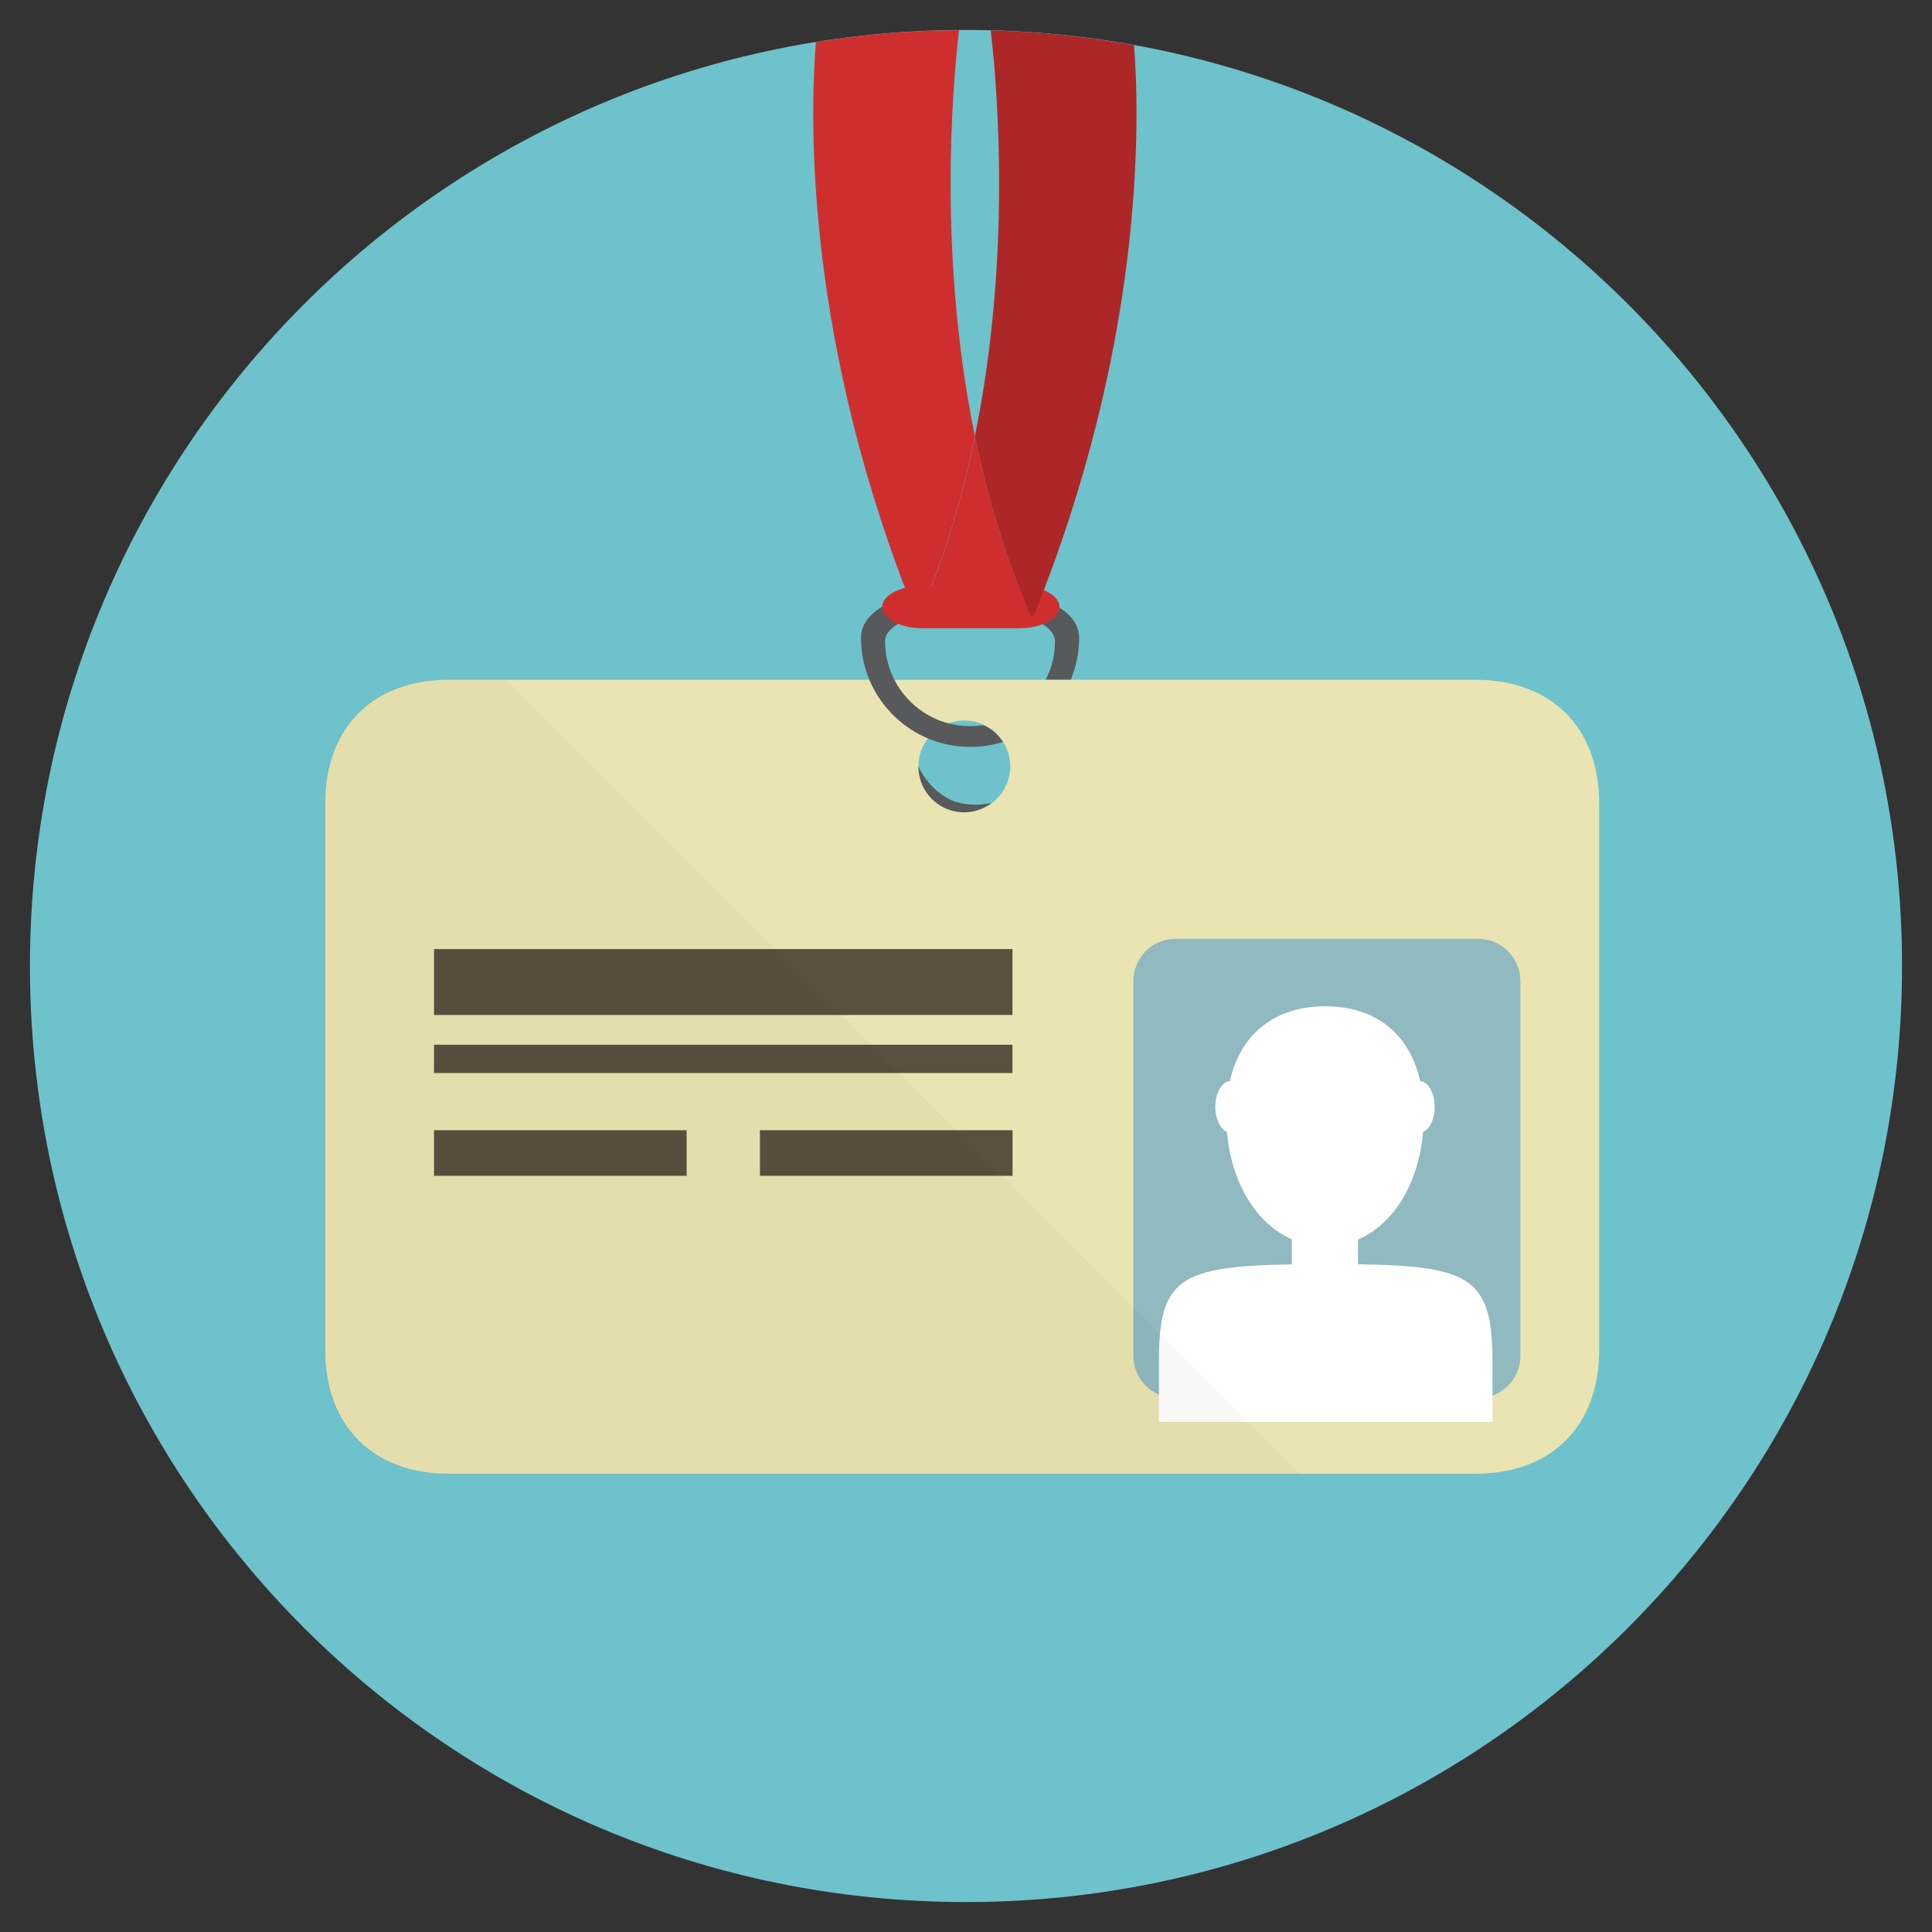 <?xml version="1.0" encoding="utf-8"?>
<!-- Generator: Adobe Illustrator 16.0.0, SVG Export Plug-In . SVG Version: 6.00 Build 0)  -->
<!DOCTYPE svg PUBLIC "-//W3C//DTD SVG 1.1//EN" "http://www.w3.org/Graphics/SVG/1.1/DTD/svg11.dtd">
<svg version="1.1" id="Layer_1" xmlns="http://www.w3.org/2000/svg" xmlns:xlink="http://www.w3.org/1999/xlink" x="0px" y="0px"
	 width="20px" height="20px" viewBox="0 0 20 20" enable-background="new 0 0 20 20" xml:space="preserve">
<rect x="0" y="0" width="20" height="20" fill="#333333" stroke="none"/>
<g>
	<path fill="#6EC2CB" d="M19.69,10c0,5.351-4.338,9.69-9.69,9.69S0.31,15.353,0.31,10c0-5.352,4.338-9.69,9.69-9.69
		S19.69,4.647,19.69,10z"/>
	<path fill="#E9E4B1" d="M15.274,7.037H4.646c-0.786,0-1.28,0.494-1.28,1.28v5.658c0,0.786,0.494,1.281,1.28,1.281h10.629
		c0.786,0,1.28-0.495,1.28-1.281V8.317C16.555,7.532,16.06,7.037,15.274,7.037z M10.266,8.314c0.001,0,0.003-0.001,0.003-0.001
		c-0.003,0.003-0.008,0.005-0.011,0.007c-0.009,0.007-0.019,0.012-0.026,0.018c-0.016,0.009-0.032,0.019-0.049,0.025
		c-0.009,0.005-0.019,0.009-0.028,0.013c-0.019,0.008-0.037,0.013-0.057,0.018C10.089,8.396,10.08,8.399,10.071,8.4
		c-0.029,0.006-0.059,0.009-0.089,0.009c-0.263,0-0.475-0.212-0.475-0.475S9.72,7.459,9.982,7.459c0.264,0,0.476,0.213,0.476,0.476
		C10.458,8.09,10.382,8.228,10.266,8.314L10.266,8.314z"/>
	<path fill="#FFFFFF" d="M10.098,8.394C10.089,8.396,10.08,8.399,10.071,8.4C10.08,8.399,10.089,8.396,10.098,8.394z"/>
	<path fill="#FFFFFF" d="M10.258,8.32c-0.009,0.007-0.019,0.012-0.026,0.018C10.239,8.332,10.249,8.327,10.258,8.32z"/>
	<path fill="#FFFFFF" d="M10.183,8.364c-0.009,0.005-0.019,0.01-0.028,0.013C10.164,8.373,10.175,8.369,10.183,8.364z"/>
	<path fill="#58595A" d="M9.982,8.409c0.031,0,0.061-0.003,0.089-0.009c0.009-0.001,0.018-0.005,0.026-0.007
		c0.02-0.005,0.038-0.01,0.057-0.018c0.01-0.003,0.02-0.008,0.028-0.013c0.017-0.007,0.033-0.017,0.049-0.025
		c0.008-0.006,0.018-0.011,0.026-0.018c0.003-0.002,0.005-0.005,0.008-0.006C10.247,8.318,9.992,8.371,9.8,8.259
		c-0.207-0.12-0.292-0.324-0.292-0.324C9.508,8.197,9.72,8.409,9.982,8.409z"/>
	<path fill="#FFFFFF" d="M10.071,8.4c-0.029,0.006-0.059,0.009-0.089,0.009C10.014,8.409,10.043,8.406,10.071,8.4z"/>
	<path fill="#FFFFFF" d="M10.269,8.313l-0.003,0.001c-0.003,0.002-0.005,0.004-0.008,0.006C10.262,8.318,10.266,8.316,10.269,8.313z
		"/>
	<path fill="#FFFFFF" d="M10.154,8.376c-0.019,0.008-0.037,0.013-0.057,0.018C10.117,8.389,10.136,8.384,10.154,8.376z"/>
	<path fill="#FFFFFF" d="M10.231,8.338c-0.016,0.009-0.032,0.019-0.049,0.025C10.199,8.355,10.216,8.347,10.231,8.338z"/>
	<path fill="#90B9C0" d="M15.739,14.036c0,0.241-0.195,0.436-0.436,0.436h-3.135c-0.24,0-0.435-0.195-0.435-0.436v-3.882
		c0-0.239,0.194-0.435,0.435-0.435h3.135c0.239,0,0.436,0.195,0.436,0.435V14.036z"/>
	<path fill="#FFFFFF" d="M14.058,13.088v-0.256c0.377-0.164,0.629-0.589,0.674-1.114c0.068-0.029,0.119-0.131,0.119-0.258
		c0-0.146-0.066-0.262-0.149-0.268c-0.115-0.512-0.483-0.775-0.983-0.775s-0.872,0.264-0.988,0.775
		c-0.084,0.006-0.15,0.122-0.15,0.268c0,0.127,0.052,0.227,0.12,0.258c0.046,0.521,0.298,0.946,0.672,1.112v0.259
		c-1.157,0.017-1.376,0.149-1.376,0.996v0.635h3.453v-0.635C15.448,13.234,15.224,13.104,14.058,13.088L14.058,13.088z"/>
	<path fill="#5B4F3F" d="M4.493,9.825h5.988v0.682H4.493V9.825z"/>
	<path fill="#5B4F3F" d="M4.493,10.815h5.988v0.293H4.493V10.815z"/>
	<path fill="#5B4F3F" d="M7.867,11.7h2.615v0.472H7.867V11.7z"/>
	<path fill="#5B4F3F" d="M4.493,11.7h2.615v0.472H4.493V11.7z"/>
	<path fill="#58595A" d="M10.826,7.035c0.062-0.119,0.095-0.255,0.095-0.397c0-0.187-0.377-0.328-0.879-0.328
		s-0.88,0.141-0.88,0.328c0,0.484,0.395,0.879,0.88,0.879c0.046,0,0.092-0.004,0.137-0.01c0,0,0.053,0.018,0.113,0.069
		c0.044,0.038,0.091,0.104,0.091,0.104c-0.107,0.034-0.222,0.052-0.341,0.052c-0.622,0-1.129-0.507-1.129-1.129
		c0-0.352,0.567-0.508,1.129-0.508s1.129,0.156,1.129,0.508c0,0.153-0.031,0.299-0.086,0.432H10.826z"/>
	<path fill="#CE2F2E" d="M10.968,6.284c0,0.121-0.188,0.22-0.422,0.22H9.554c-0.232,0-0.422-0.099-0.422-0.22l0,0
		c0-0.122,0.188-0.22,0.422-0.22h0.992C10.779,6.064,10.968,6.162,10.968,6.284L10.968,6.284z"/>
	<path fill="#AD2728" d="M10.092,4.514c0.127,0.621,0.312,1.255,0.579,1.864H10.7c1.126-2.786,1.105-5.04,1.04-5.91
		c-0.482-0.088-0.979-0.14-1.484-0.153C10.327,0.927,10.471,2.661,10.092,4.514L10.092,4.514z"/>
	<path fill="#CE2F2E" d="M9.483,6.379h0.029C9.78,5.77,9.965,5.136,10.092,4.515c-0.38-1.857-0.235-3.594-0.164-4.203
		C9.424,0.315,8.929,0.357,8.446,0.435C8.38,1.279,8.343,3.557,9.483,6.379z"/>
	<path fill="#CE2F2E" d="M9.513,6.379h1.16c-0.268-0.609-0.453-1.243-0.58-1.864C9.966,5.136,9.781,5.77,9.515,6.379H9.513z"/>
	<path opacity="0.03" d="M4.633,7.037c-0.786,0-1.28,0.494-1.28,1.28v5.658c0,0.786,0.494,1.281,1.28,1.281h8.822l-8.218-8.22H4.633
		z"/>
	<path fill="#D7D7D7" d="M10.258,8.32c0.004-0.003,0.008-0.005,0.011-0.007l-0.003,0.001C10.263,8.316,10.261,8.318,10.258,8.32z"/>
</g>
</svg>

